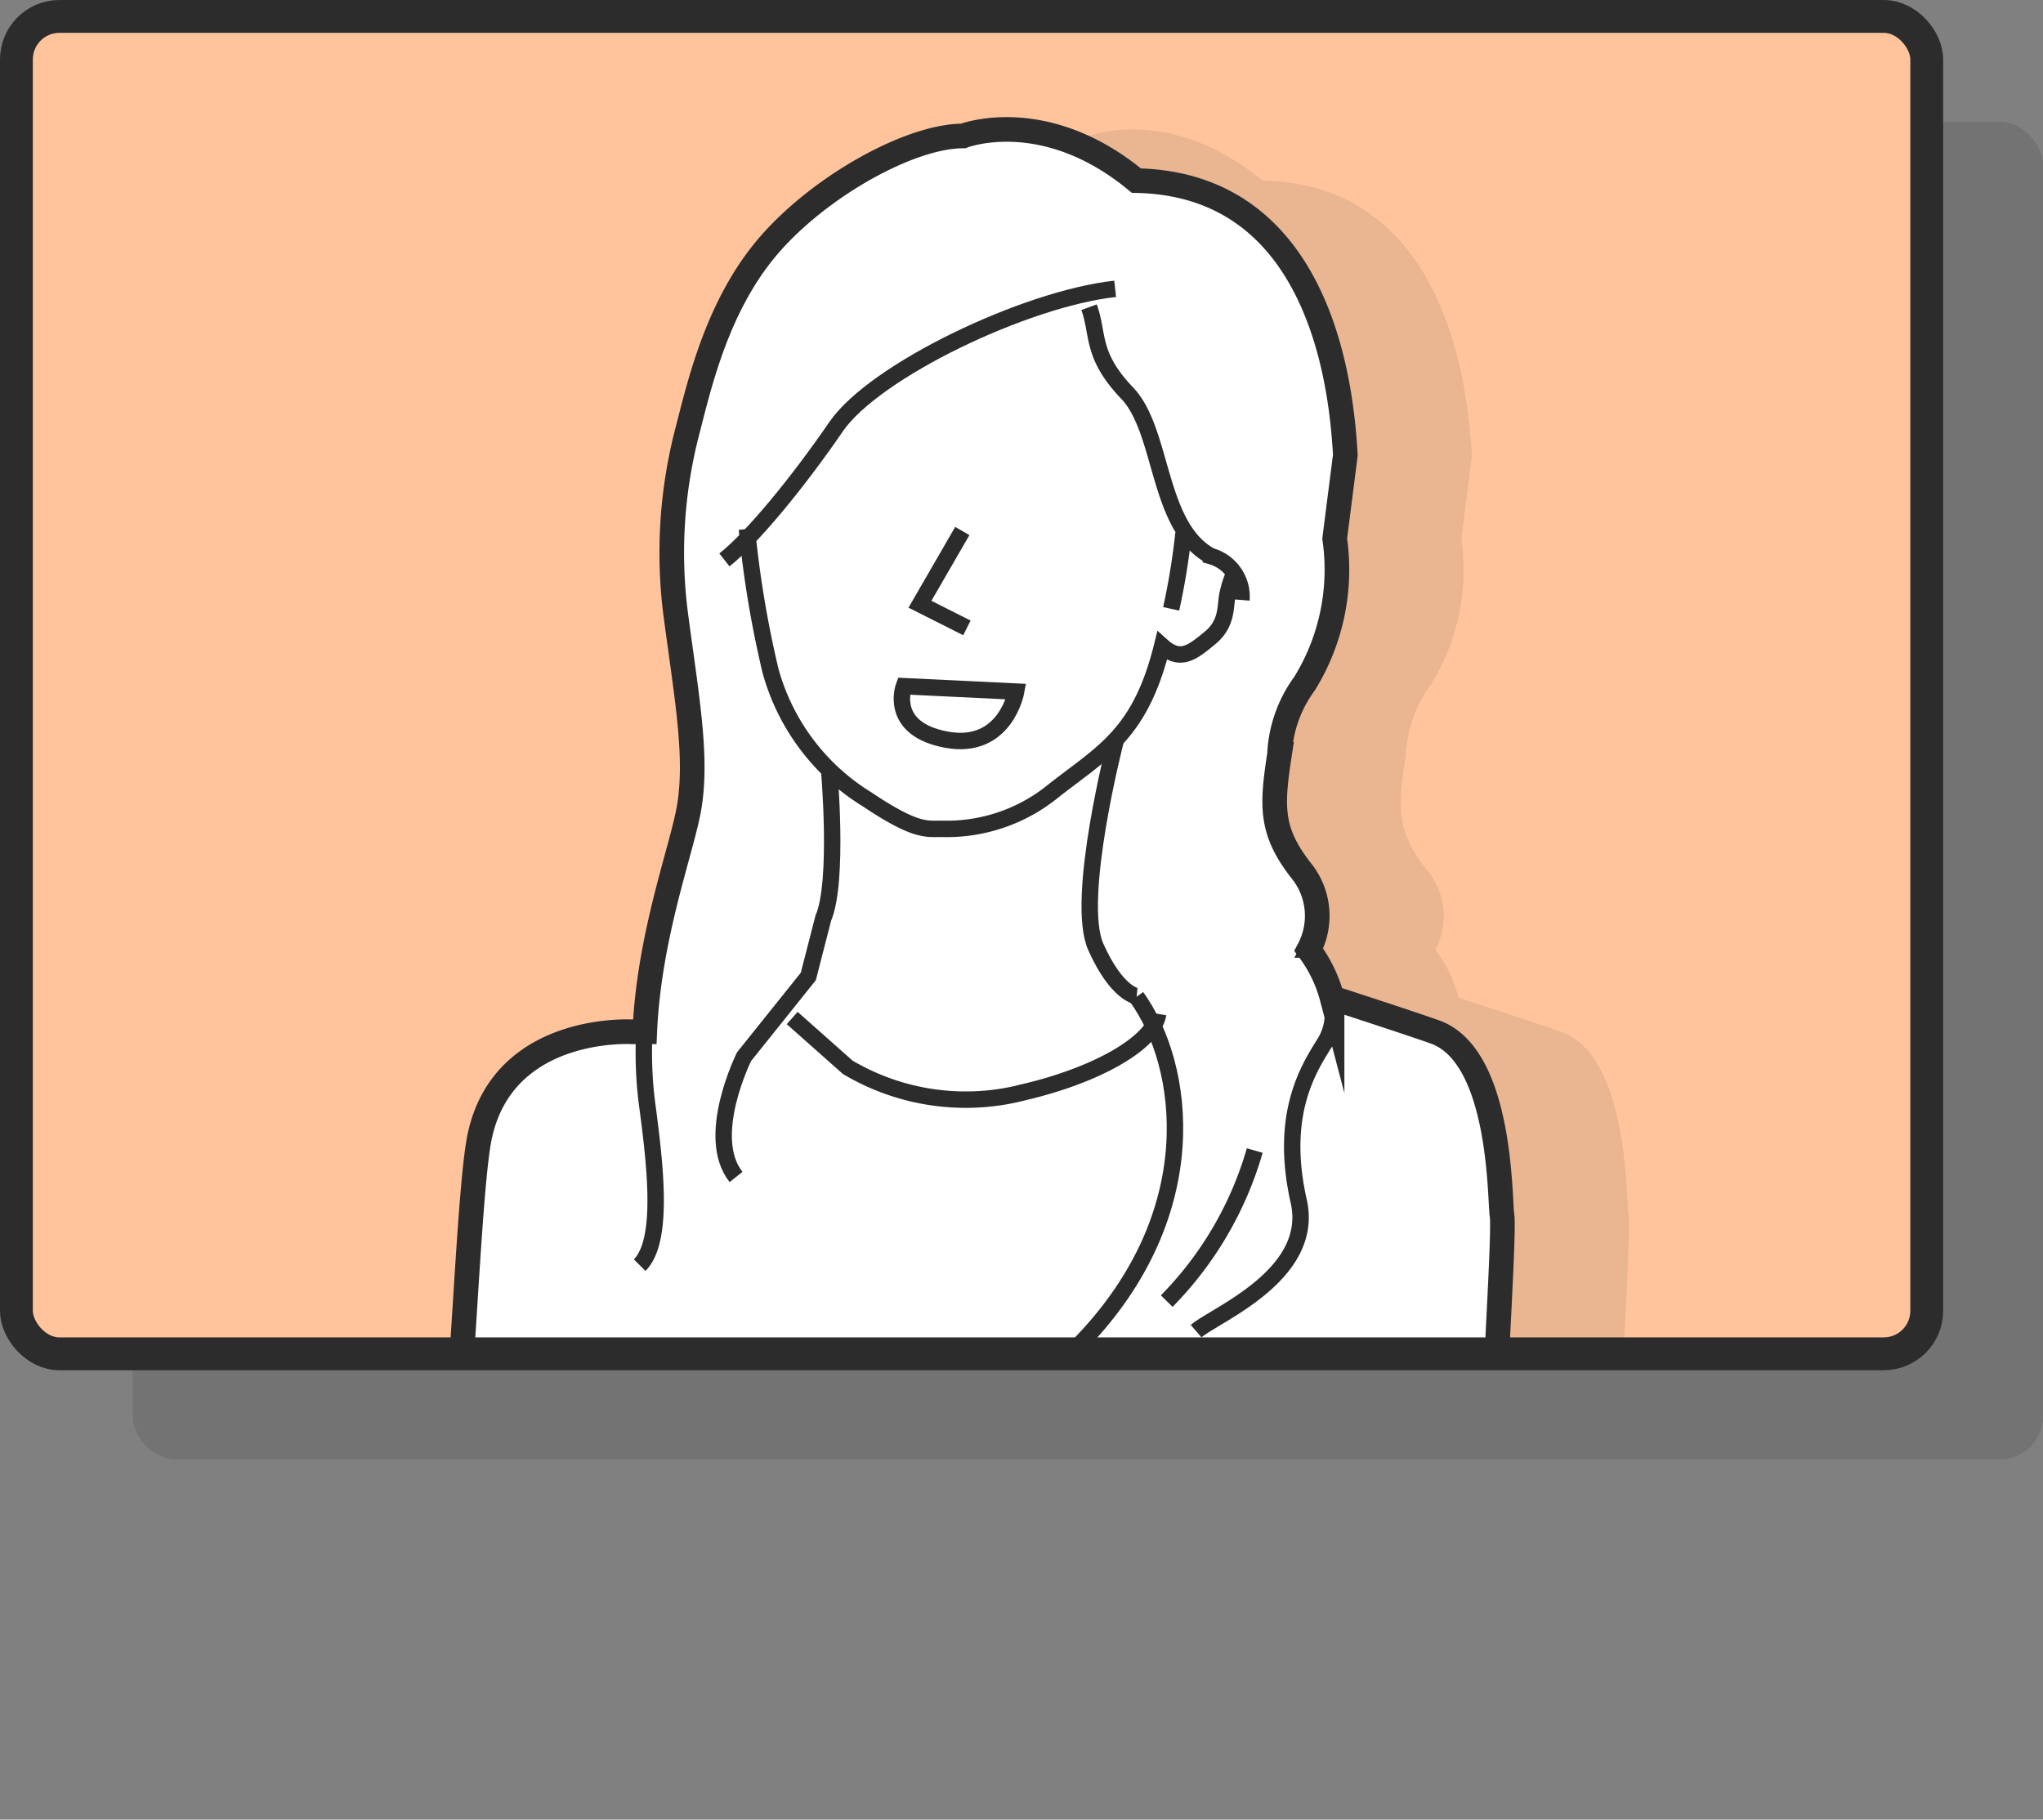 <svg xmlns="http://www.w3.org/2000/svg" xmlns:xlink="http://www.w3.org/1999/xlink" viewBox="0 0 124.43 110.82"><rect x="0" y="0" width="124.43" height="110.82" fill="#808080" stroke="none"/><defs><clipPath id="clip-path"><rect id="SVGID" x="1" y="1" width="116.35" height="81.45" rx="2.62" ry="2.62" style="fill:none"/></clipPath></defs><title>anime_r_wom</title><g id="レイヤー_2" data-name="レイヤー 2"><g id="レイヤー_1-2" data-name="レイヤー 1"><rect x="8.08" y="7.43" width="116.35" height="81.45" rx="2.62" ry="2.62" style="fill:#2c2c2c;opacity:0.15"/><rect x="1" y="1" width="116.35" height="81.45" rx="2.62" ry="2.62" style="fill:#ffc49c"/><rect x="1" y="1" width="116.35" height="81.45" rx="2.62" ry="2.62" style="fill:none"/><g style="clip-path:url(#clip-path)"><path d="M99,95.49a66,66,0,0,1-.29-9.06c.06-2.84.63-11.5.48-12.42s0-9.58-4-11.13c-1-.37-5.56-1.86-6.35-2.11a8.45,8.45,0,0,0-1.42-2.93A4.37,4.37,0,0,0,86.92,53C85,50.62,85.13,49.1,85.62,46a7.86,7.86,0,0,1,1.52-4.3A13.21,13.21,0,0,0,89,32.82l.65-5.09C89.42,24.45,88.5,11.23,76.89,11,71.27,6.35,66.34,8.28,66.34,8.28c-3.2,0-8.63,3-11.77,6.59s-4.25,8.37-5,11.29a29.35,29.35,0,0,0-.75,11.14c.68,5.14,1.34,8.67.85,11.77-.39,2.49-2.46,7.79-2.72,13.77l-.77,0s-7.81-.49-9.28,6.35C36.33,71.8,36,81,35.41,87.79c-.93,11.25-2,21-2,21l66.32,1.9C99.49,109,99.24,96.55,99,95.49Z" style="fill:#2c2c2c;opacity:0.1"/><path d="M91.27,95.49A66,66,0,0,1,91,86.43c.06-2.84.63-11.5.48-12.42s0-9.58-4-11.13c-1-.37-5.56-1.86-6.35-2.11a8.45,8.45,0,0,0-1.42-2.93A4.37,4.37,0,0,0,79.23,53c-1.87-2.4-1.78-3.92-1.3-7.06a7.86,7.86,0,0,1,1.52-4.3,13.21,13.21,0,0,0,1.84-8.84l.65-5.09C81.74,24.45,80.82,11.23,69.21,11,63.59,6.35,58.66,8.28,58.66,8.28c-3.2,0-8.63,3-11.77,6.59s-4.25,8.37-5,11.29a29.35,29.35,0,0,0-.75,11.14c.68,5.14,1.34,8.67.85,11.77-.39,2.49-2.46,7.79-2.72,13.77l-.77,0s-7.81-.49-9.28,6.35c-.55,2.57-.91,11.79-1.47,18.56-.93,11.25-2,21-2,21l66.32,1.9C91.8,109,91.56,96.55,91.27,95.49Z" style="fill:#fff"/><path d="M45.49,32.22a63.78,63.78,0,0,0,1.44,8.64,13.35,13.35,0,0,0,5.86,7.81c3.08,2.06,3.66,1.79,4.65,1.81a10.26,10.26,0,0,0,6.74-2.33c3-2.35,5.27-3.43,6.6-8.81,1.11,1,1.84.4,2.93-.5s.9-2,1.06-2.68a6.73,6.73,0,0,1,.38-1.2" style="fill:none;stroke:#2c2c2c;stroke-miterlimit:10"/><polyline points="58.61 32.34 56.03 36.8 58.89 38.24" style="fill:none;stroke:#2c2c2c;stroke-miterlimit:10"/><path d="M67.92,17.59c-5.47.6-14.67,5-17,8.4s-5.13,6.8-6.8,8.11" style="fill:none;stroke:#2c2c2c;stroke-miterlimit:10"/><path d="M66.33,18.71c.6,1.65.1,2.91,2.32,5.23s1.8,8.15,5.1,9.93a2.56,2.56,0,0,1,1.86,2.67" style="fill:none;stroke:#2c2c2c;stroke-miterlimit:10"/><path d="M72.08,32.48a41.34,41.34,0,0,1-.75,4.6" style="fill:none;stroke:#2c2c2c;stroke-miterlimit:10"/><path d="M67.95,45.11s-2.5,9.68-1.21,12.56,2.49,3,2.49,3" style="fill:none;stroke:#2c2c2c;stroke-miterlimit:10"/><path d="M50.49,46.77s.62,6.91-.35,9.16l-.91,3.54-3.91,4.88s-2.44,4.88-.49,7.33" style="fill:none;stroke:#2c2c2c;stroke-miterlimit:10"/><path d="M72.85,81.07c1.16-1,7.26-3.42,6.25-7.91-1.2-5.3.61-8.09,1.57-9.63s.55-3.46-1-5.7A4.37,4.37,0,0,0,79.23,53c-1.87-2.4-1.78-3.92-1.3-7.06a7.86,7.86,0,0,1,1.52-4.3,13.21,13.21,0,0,0,1.84-8.84l.65-5.09C81.74,24.45,80.82,11.23,69.21,11,63.59,6.35,58.66,8.28,58.66,8.28c-3.2,0-8.63,3-11.77,6.59s-4.25,8.37-5,11.29a29.34,29.34,0,0,0-.75,11.14c.68,5.14,1.34,8.67.85,11.77S38.39,59.61,39.42,67.3c.52,3.88,1,8.28-.46,9.75" style="fill:none;stroke:#2c2c2c;stroke-miterlimit:10"/><path d="M70.54,61.75c-.29,1.8-3.82,3.74-8.11,4.75A14.09,14.09,0,0,1,51.63,65l-3.38-3" style="fill:none;stroke:#2c2c2c;stroke-miterlimit:10"/><path d="M80.94,60.72s5.43,1.75,6.48,2.15c4,1.55,3.9,10.21,4,11.13S91,83.59,91,86.43a66.06,66.06,0,0,0,.29,9.06c.29,1.07.53,13.5.82,15.2" style="fill:none;stroke:#2c2c2c;stroke-miterlimit:10"/><path d="M69.22,60.71c3,4.16,4.27,13.16-3.39,21.09" style="fill:none;stroke:#2c2c2c;stroke-miterlimit:10"/><path d="M76.42,70.07a21.55,21.55,0,0,1-5.36,9.17" style="fill:none;stroke:#2c2c2c;stroke-miterlimit:10"/><path d="M55.05,41.79l6.84.33s-.65,3.58-4.23,2.93S55.05,41.79,55.05,41.79Z" style="fill:none;stroke:#2c2c2c;stroke-miterlimit:10"/><path d="M38.48,62.89s-7.81-.49-9.28,6.35c-.55,2.57-.91,11.79-1.47,18.56-.93,11.25-2,21-2,21" style="fill:none;stroke:#2c2c2c;stroke-miterlimit:10"/><path d="M92.09,110.69c-.29-1.7-.53-14.14-.82-15.2A66,66,0,0,1,91,86.43c.06-2.84.63-11.5.48-12.42s0-9.58-4-11.13c-1-.37-5.56-1.86-6.35-2.11a8.45,8.45,0,0,0-1.42-2.93A4.37,4.37,0,0,0,79.23,53c-1.87-2.4-1.78-3.92-1.3-7.06a7.86,7.86,0,0,1,1.52-4.3,13.21,13.21,0,0,0,1.84-8.84l.65-5.09C81.74,24.45,80.82,11.23,69.21,11,63.59,6.35,58.66,8.28,58.66,8.28c-3.2,0-8.63,3-11.77,6.59s-4.25,8.37-5,11.29a29.35,29.35,0,0,0-.75,11.14c.68,5.14,1.34,8.67.85,11.77-.39,2.49-2.46,7.79-2.72,13.77l-.77,0s-7.81-.49-9.28,6.35c-.55,2.57-.91,11.79-1.47,18.56-.93,11.25-2,21-2,21" style="fill:none;stroke:#2c2c2c;stroke-miterlimit:10;stroke-width:1.5px"/></g><rect x="1" y="1" width="116.35" height="81.45" rx="2.62" ry="2.62" style="fill:none;stroke:#2c2c2c;stroke-miterlimit:10;stroke-width:2px"/></g></g></svg>